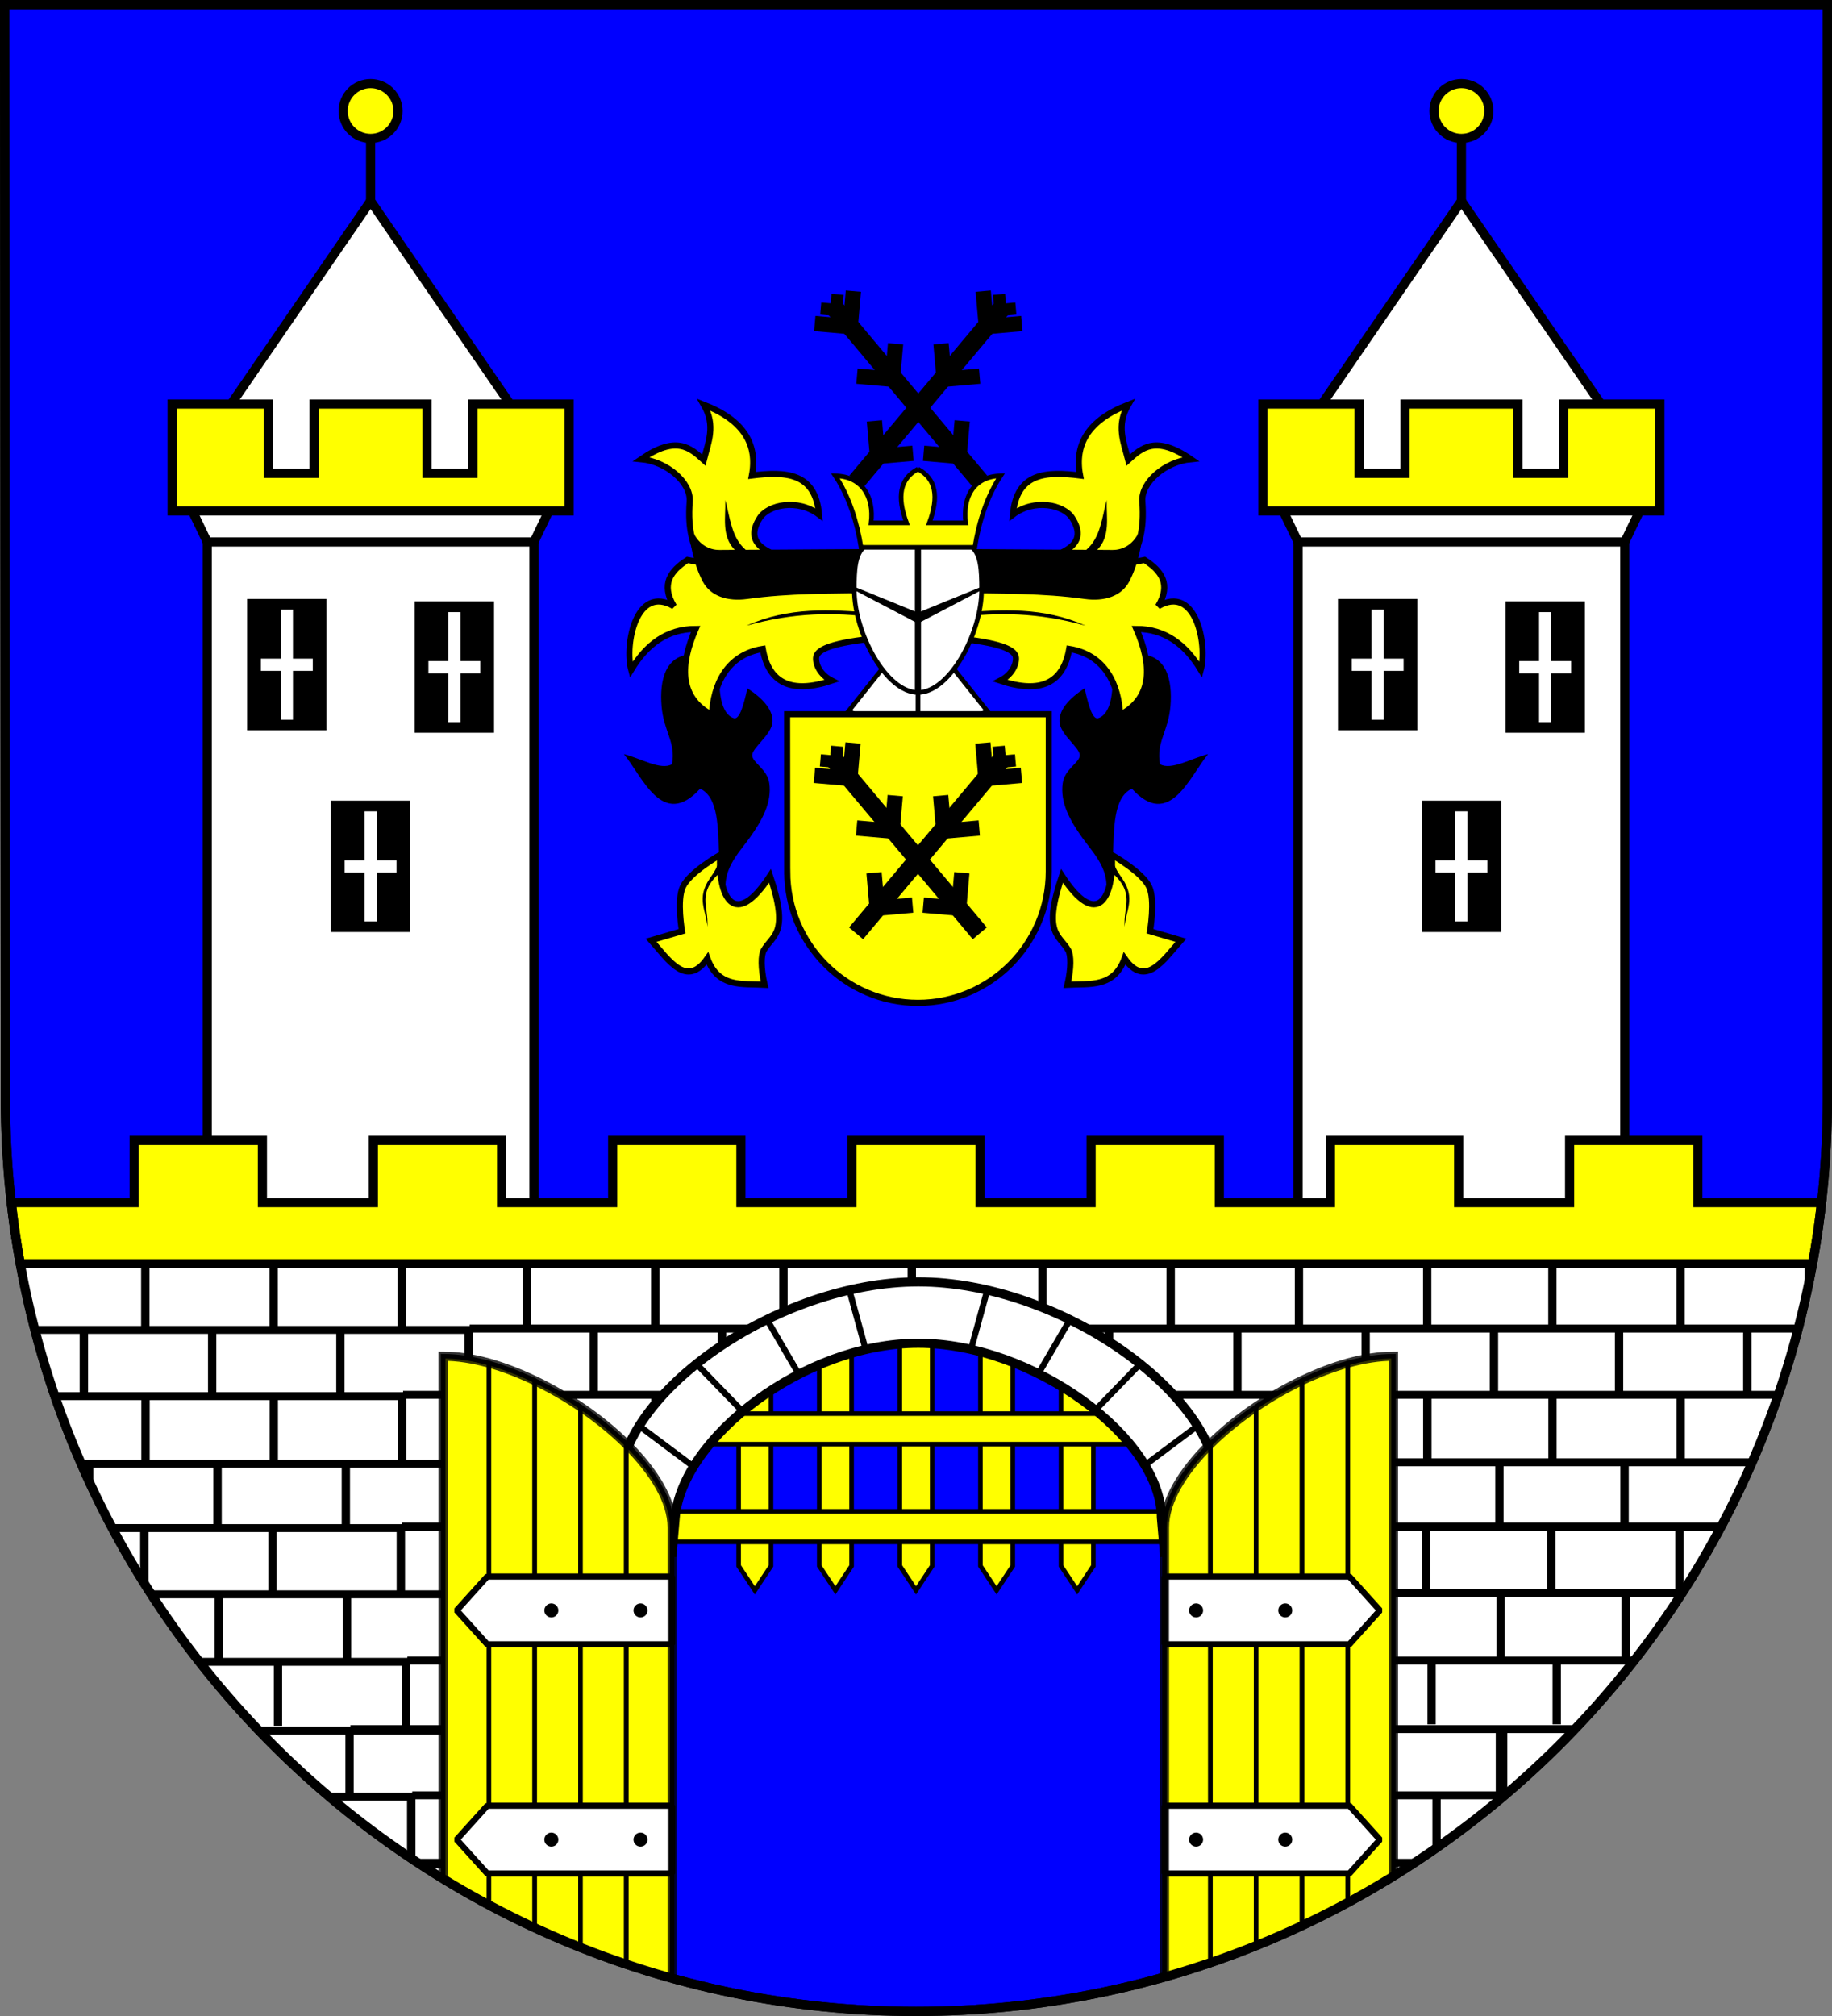 <svg xmlns:dc="http://purl.org/dc/elements/1.1/" xmlns:cc="http://creativecommons.org/ns#" xmlns:rdf="http://www.w3.org/1999/02/22-rdf-syntax-ns#" xmlns:svg="http://www.w3.org/2000/svg" xmlns="http://www.w3.org/2000/svg" xmlns:xlink="http://www.w3.org/1999/xlink" xmlns:sodipodi="http://sodipodi.sourceforge.net/DTD/sodipodi-0.dtd" xmlns:inkscape="http://www.inkscape.org/namespaces/inkscape" width="600" height="660" id="svg2" inkscape:label="Pozad&#xED;" inkscape:version="0.48.1 " sodipodi:docname="&#x10C;esk&#xE1; L&#xED;pa CoA CZ.svg"><rect width="100%" height="100%" fill="#808080" stroke="none"/><defs id="defs4809"><clipPath clipPathUnits="userSpaceOnUse" id="clipPath9231"><path inkscape:connector-curvature="0" style="fill:#0000ff;fill-opacity:1;stroke:#000000;stroke-width:3;stroke-miterlimit:4;stroke-dasharray:none" d="m 1.76,751.977 c 0,165.042 133.518,298.885 298.24,298.885 164.722,0 298.5,-133.843 298.5,-298.885 l 2.8e-4,-358.115 -597,0 0.26,358.115 z" id="path9233" sodipodi:nodetypes="cscccc"></path></clipPath></defs><g inkscape:label="Vrstva 1" inkscape:groupmode="layer" id="layer1" transform="translate(0,-392.362)"><path style="fill:#0000ff;fill-opacity:1;stroke:#000000;stroke-width:3;stroke-miterlimit:4;stroke-dasharray:none" d="m 1.76,751.977 c 0,165.042 133.518,298.885 298.24,298.885 164.722,0 298.5,-133.843 298.5,-298.885 l 2.8e-4,-358.115 -597,0 0.26,358.115 z" id="rect4411-0" sodipodi:nodetypes="cscccc"></path><g id="g3919" transform="translate(1.998,0)" style="opacity:1"><g id="g3905"><path style="fill:none;stroke:#000000;stroke-width:3;stroke-linecap:butt;stroke-linejoin:miter;stroke-miterlimit:4;stroke-opacity:1;stroke-dasharray:none" d="m 119.375,431.847 0,39.99" id="path3084" inkscape:connector-curvature="0"></path><path style="fill:#ffffff;fill-opacity:1;stroke:#000000;stroke-width:3;stroke-miterlimit:4;stroke-dasharray:none" d="m 119.375,458.155 47.853,69.645 -9.926,24 -75.853,0 -9.926,-24 z" id="rect3079" inkscape:connector-curvature="0" sodipodi:nodetypes="cccccc"></path><path sodipodi:type="arc" style="fill:#ffff00;fill-opacity:1;stroke:#000000;stroke-width:3;stroke-miterlimit:4;stroke-dasharray:none" id="path3082" sodipodi:cx="118.62122" sodipodi:cy="36.339985" sodipodi:rx="8.9864559" sodipodi:ry="8.9864559" d="m 127.608,36.34 c 0,4.963 -4.023,8.986 -8.986,8.986 -4.963,0 -8.986,-4.023 -8.986,-8.986 0,-4.963 4.023,-8.986 8.986,-8.986 4.963,0 8.986,4.023 8.986,8.986 z" transform="translate(0.754,392.362)"></path><rect style="fill:#ffffff;fill-opacity:1;stroke:#000000;stroke-width:3;stroke-miterlimit:4;stroke-dasharray:none" id="rect3086" width="107" height="239.938" x="65.875" y="553.165"></rect><path style="fill:#ffffff;fill-opacity:1;stroke:#000000;stroke-width:3;stroke-miterlimit:4;stroke-dasharray:none" d="m 57.875,553.165 123,0 -8,16.625 -107,0 z" id="rect3086-0" inkscape:connector-curvature="0" sodipodi:nodetypes="ccccc"></path><path style="fill:#ffff00;fill-opacity:1;stroke:#000000;stroke-width:3;stroke-miterlimit:4;stroke-dasharray:none" d="m 54.375,132.281 0,35 130,0 0,-35 -31.5,0 0,22.688 -15,0 0,-22.688 -37,0 0,22.688 -15,0 0,-22.688 -31.5,0 z" transform="translate(0,392.362)" id="rect3047" inkscape:connector-curvature="0"></path><g id="g3900" transform="translate(2.223,0)"><path sodipodi:nodetypes="cccccccccccccccccc" inkscape:connector-curvature="0" id="rect3107" transform="translate(0,392.362)" d="m 76.719,196.094 0,43 26,0 0,-43 z m 11,3.5 4,0 0,16.031 6.5,0 0,4 -6.5,0 0,16 -4,0 0,-16 -6.5,0 0,-4 6.5,0 z" style="fill:#000000;fill-opacity:1;stroke:none"></path><use height="660" width="600" transform="translate(54.866,0.797)" id="use3896" xlink:href="#rect3107" y="0" x="0"></use><use height="660" width="600" transform="translate(27.433,66.03)" id="use3898" xlink:href="#rect3107" y="0" x="0"></use></g></g><use height="660" width="600" transform="translate(357.255,0)" id="use3917" xlink:href="#g3905" y="0" x="0"></use></g><g id="g4090" transform="matrix(0.857,0.719,-0.719,0.857,413.359,-131.827)"><path inkscape:connector-curvature="0" id="path4023" d="m 300.753,543.267 0,-67.741" style="fill:none;stroke:#000000;stroke-width:5.365;stroke-linecap:butt;stroke-linejoin:miter;stroke-opacity:1;stroke-miterlimit:4;stroke-dasharray:none"></path><path inkscape:connector-curvature="0" id="path4029" d="m 300.753,484.108 -7.375,-7.375" style="fill:none;stroke:#000000;stroke-width:4.471;stroke-linecap:butt;stroke-linejoin:miter;stroke-opacity:1;stroke-miterlimit:4;stroke-dasharray:none"></path><path inkscape:connector-curvature="0" id="path4029-3" d="m 300.753,533.675 -7.375,-7.375" style="fill:none;stroke:#000000;stroke-width:4.471;stroke-linecap:butt;stroke-linejoin:miter;stroke-opacity:1;stroke-miterlimit:4;stroke-dasharray:none"></path><path inkscape:connector-curvature="0" id="path4029-8" d="m 301.195,503.852 -7.375,-7.375" style="fill:none;stroke:#000000;stroke-width:4.471;stroke-linecap:butt;stroke-linejoin:miter;stroke-miterlimit:4;stroke-opacity:1;stroke-dasharray:none"></path><path sodipodi:nodetypes="cc" inkscape:connector-curvature="0" id="path4029-7" d="M 300.753,477.723 297.527,474.497" style="fill:none;stroke:#000000;stroke-width:3.577;stroke-linecap:butt;stroke-linejoin:miter;stroke-opacity:1;stroke-miterlimit:4;stroke-dasharray:none"></path><path inkscape:connector-curvature="0" id="path4029-0" d="m 300.753,484.108 7.375,-7.375" style="fill:none;stroke:#000000;stroke-width:4.471;stroke-linecap:butt;stroke-linejoin:miter;stroke-opacity:1;stroke-miterlimit:4;stroke-dasharray:none"></path><path inkscape:connector-curvature="0" id="path4029-3-8" d="m 300.753,533.675 7.375,-7.375" style="fill:none;stroke:#000000;stroke-width:4.471;stroke-linecap:butt;stroke-linejoin:miter;stroke-opacity:1;stroke-miterlimit:4;stroke-dasharray:none"></path><path inkscape:connector-curvature="0" id="path4029-8-8" d="m 301.195,503.852 7.375,-7.375" style="fill:none;stroke:#000000;stroke-width:4.471;stroke-linecap:butt;stroke-linejoin:miter;stroke-miterlimit:4;stroke-opacity:1;stroke-dasharray:none"></path><path sodipodi:nodetypes="cc" inkscape:connector-curvature="0" id="path4029-7-7" d="m 300.753,477.723 3.226,-3.226" style="fill:none;stroke:#000000;stroke-width:3.577;stroke-linecap:butt;stroke-linejoin:miter;stroke-opacity:1;stroke-miterlimit:4;stroke-dasharray:none"></path></g><use x="0" y="0" xlink:href="#g4090" id="use4101" transform="matrix(-1,0,0,1,601.505,3.6079041e-7)" width="600" height="660"></use><g id="g4763" transform="translate(-0.119,0)"><g id="g3947"><path style="fill:#ffff00;stroke:#000000;stroke-width:2;stroke-linecap:butt;stroke-linejoin:miter;stroke-miterlimit:4;stroke-opacity:1;stroke-dasharray:none" d="m 260.038,183.61 c -8.543,-2.415 -16.547,-5.503 -11.071,-14.043 2.806,-4.376 12.4,-6.391 19.393,-1.114 -1.185,-13.846 -11.069,-14.124 -21.992,-12.779 1.94,-10.187 -2.673,-18.131 -15.751,-23.181 4.017,6.874 1.447,12.385 0,18.128 -4.512,-4.1 -9.046,-8.163 -20.506,-0.297 8.358,0.783 16.336,7.592 15.887,13.84 -0.721,10.01 1.227,13.493 3.133,19.445 z" id="path3935" inkscape:connector-curvature="0" transform="translate(0,392.362)" sodipodi:nodetypes="cscccccscc"></path><path style="fill:#ffff00;stroke:#000000;stroke-width:2;stroke-linecap:butt;stroke-linejoin:miter;stroke-miterlimit:4;stroke-opacity:1;stroke-dasharray:none" d="m 235.966,279.899 c -0.665,13.79 4.71,24.664 16.345,6.835 6.454,19.113 0.843,19.268 -2.059,24.369 -0.889,1.563 -1.024,5.722 0.275,11.293 -7.227,-0.408 -15.211,1.078 -18.723,-8.618 -6.811,9.722 -12.551,0.714 -18.426,-5.944 l 10.104,-2.972 c 0,0 -1.781,-10.174 0.297,-14.562 2.286,-4.826 12.185,-10.402 12.185,-10.402 z" id="path3943" inkscape:connector-curvature="0" sodipodi:nodetypes="ccsccccsc" transform="translate(0,392.362)"></path><path style="fill:#000000;stroke:none" d="m 226.753,214.22 c -8.758,0.248 -10.648,8.48 -9.968,16.915 0.677,8.391 4.737,11.761 3.43,19.045 -3.623,2.166 -10.401,-1.98 -15.751,-3.269 6.022,7.201 12.614,24.849 24.964,11.293 6.145,2.882 5.806,13.068 6.214,22.581 -0.393,3.114 -1.558,4.619 -3.128,6.919 -4.346,6.428 -1.164,10.231 -0.706,15.736 0.41,-6.909 -3.48,-10.923 4.13,-17.783 0.114,1.632 2.108,6.959 2.401,8.41 -2.538,-8.76 3.524,-14.467 7.439,-19.971 3.886,-5.463 7.197,-11.355 6.296,-17.67 -0.674,-4.726 -5.621,-6.732 -5.592,-9.191 0.028,-2.4 5.905,-6.453 6.55,-10.302 0.716,-4.27 -3.161,-8.415 -8.151,-11.578 -1.175,5.437 -2.574,10.327 -4.411,9.764 -4.217,-1.293 -4.912,-8.597 -4.705,-14.026 l -9.012,-6.87 z" id="path3941" inkscape:connector-curvature="0" sodipodi:nodetypes="csccccccccsssscsccc" transform="translate(0,392.362)"></path><path style="fill:#ffff00;stroke:#000000;stroke-width:2;stroke-linecap:butt;stroke-linejoin:miter;stroke-miterlimit:4;stroke-opacity:1;stroke-dasharray:none" d="m 283.516,194.012 -58.249,-10.699 c -5.483,3.533 -8.786,7.895 -4.458,15.157 -12.329,-7.205 -16.178,12.511 -13.968,20.803 5.027,-8.288 11.73,-13.378 21.1,-13.373 -4.994,11.413 -5.642,22.427 5.323,28.127 0.496,-9.81 4.825,-19.658 16.669,-21.588 1.948,11.202 9.371,14.816 22.586,10.402 -3.632,-1.827 -5.251,-5.093 -5.134,-7.453 0.122,-2.464 4.074,-4.667 17.616,-6.217 z" id="path3939" inkscape:connector-curvature="0" sodipodi:nodetypes="ccccccccscc" transform="translate(0,392.362)"></path><path style="fill:#000000;stroke:none" d="m 284.407,179.747 -40.062,0.251 c -4.691,-3.984 -5.118,-10.601 -6.687,-16.303 0.173,5.585 -1.322,11.791 3.097,16.315 l -4.788,0.035 c -4.093,0.109 -8.256,-2.364 -9.883,-8.72 -0.499,5.746 1.32,13.644 4.236,19.122 2.486,4.67 7.97,6.56 14.562,5.647 13.897,-1.925 26.99,-1.689 42.2,-1.951 z" id="path3937" inkscape:connector-curvature="0" transform="translate(0,392.362)" sodipodi:nodetypes="ccccccsscc"></path><path style="fill:#000000;stroke:none" d="m 286.286,202.105 c -12.645,-1.703 -26.137,-1.656 -41.735,2.743 13.915,-6.247 27.642,-5.327 41.364,-4.225 z" id="path3945" inkscape:connector-curvature="0" transform="translate(0,392.362)" sodipodi:nodetypes="cccc"></path></g><use height="660" width="600" transform="matrix(-1,0,0,1,600.238,0)" id="use3955" xlink:href="#g3947" y="0" x="0"></use><path inkscape:connector-curvature="0" id="path3981-9" d="m 300.753,638.136 22.671,-13.035 -12.311,-15.449 -10.36,-0.483 z" style="fill:#ffffff;stroke:#000000;stroke-width:1.5;stroke-linecap:butt;stroke-linejoin:miter;stroke-miterlimit:4;stroke-opacity:1;stroke-dasharray:none"></path><path transform="translate(0,392.362)" inkscape:connector-curvature="0" id="path3981" d="m 300.753,245.774 -22.671,-13.035 12.311,-15.449 10.36,-0.483 z" style="fill:#ffffff;stroke:#000000;stroke-width:1.5;stroke-linecap:butt;stroke-linejoin:miter;stroke-miterlimit:4;stroke-opacity:1;stroke-dasharray:none"></path><path sodipodi:nodetypes="ssszs" inkscape:connector-curvature="0" id="path3978" d="m 321.601,193.117 c 0,14.132 -10.439,33.587 -20.848,33.587 -10.41,0 -20.848,-19.456 -20.848,-33.587 0,-14.132 1.426,-17.587 20.848,-17.587 19.422,0 20.848,3.456 20.848,17.587 z" style="fill:#ffffff;fill-opacity:1;stroke:#000000;stroke-width:1.5;stroke-miterlimit:4;stroke-dasharray:none" transform="translate(0,392.362)"></path><path sodipodi:nodetypes="cccccccccc" inkscape:connector-curvature="0" id="path3957" d="m 300.75,545.925 c -5.879,3.156 -6.933,8.943 -3.734,17.625 l -11.61,0 c 1.045,-8.5 -2.902,-15.224 -11.688,-15.406 4.483,6.813 7.058,15.027 8.408,23.406 l 37.247,0 c 1.35,-8.379 3.956,-16.593 8.439,-23.406 -8.786,0.182 -12.467,6.907 -11.423,15.406 l -11.906,0 c 3.2,-8.682 2.145,-14.469 -3.734,-17.625 z" style="fill:#ffff00;stroke:#000000;stroke-width:1.5;stroke-linecap:butt;stroke-linejoin:miter;stroke-miterlimit:4;stroke-opacity:1;stroke-dasharray:none"></path><path transform="translate(0,392.362)" inkscape:connector-curvature="0" id="path4001" d="m 300.753,179.392 0,46.83" style="fill:none;stroke:#000000;stroke-width:2;stroke-linecap:butt;stroke-linejoin:miter;stroke-miterlimit:4;stroke-opacity:1;stroke-dasharray:none"></path><path transform="translate(0,392.362)" inkscape:connector-curvature="0" id="path4003" d="m 300.753,203.531 -20.74,-10.863 20.74,8.449 z" style="fill:#000000;stroke:#000000;stroke-width:1px;stroke-linecap:butt;stroke-linejoin:miter;stroke-opacity:1"></path><path inkscape:connector-curvature="0" id="path4003-0" d="m 300.753,595.893 20.74,-10.863 -20.74,8.449 z" style="fill:#000000;stroke:#000000;stroke-width:1px;stroke-linecap:butt;stroke-linejoin:miter;stroke-opacity:1"></path><path sodipodi:nodetypes="cscccc" id="rect4411-0-1" d="m 257.945,677.696 c 0,23.739 19.165,42.99 42.808,42.99 23.643,0 42.845,-19.251 42.845,-42.99 l 4e-5,-51.509 -85.69,0 0.037,51.509 z" style="fill:#ffff00;fill-opacity:1;stroke:#000000;stroke-width:2;stroke-miterlimit:4;stroke-dasharray:none" inkscape:connector-curvature="0"></path><use height="660" width="600" transform="translate(0,147.927)" id="use4292" xlink:href="#g4090" y="0" x="0"></use><use transform="matrix(-1,0,0,1,601.505,0)" height="660" width="600" inkscape:transform-center-y="-6.1403688" inkscape:transform-center-x="6.7025511" id="use4294" xlink:href="#use4292" y="0" x="0"></use></g><path style="fill:#ffffff;fill-opacity:1;stroke:none;stroke-width:1.5;stroke-linecap:square;stroke-linejoin:miter;stroke-miterlimit:4;stroke-opacity:1;stroke-dasharray:none;stroke-dashoffset:0;opacity:1" d="M 4.75 402.062 C 20.852 515.538 100.57 608.479 206.562 643.5 L 206.562 483.219 L 300 421.219 L 393.438 483.219 L 393.438 643.531 C 499.507 608.519 579.366 515.552 595.5 402.062 L 4.75 402.062 z " transform="translate(0,392.362)" id="rect9172"></path><path style="font-size:medium;font-style:normal;font-variant:normal;font-weight:normal;font-stretch:normal;text-indent:0;text-align:start;text-decoration:none;line-height:normal;letter-spacing:normal;word-spacing:normal;text-transform:none;direction:ltr;block-progression:tb;writing-mode:lr-tb;text-anchor:start;baseline-shift:baseline;color:#000000;fill:#000000;fill-opacity:1;stroke:none;stroke-width:2.6;marker:none;visibility:visible;display:inline;overflow:visible;enable-background:accumulate;font-family:Sans;-inkscape-font-specification:Sans" d="m 131.969,411.812 0,0.469 -0.344,0 -39.281,0 -1.344,0 -1.375,0 -39.281,0 -1.375,0 -1.375,0 -39.281,0 -1.344,0 -0.594,0 0.594,3.156 0,-0.562 1.344,0 37.906,0 0,18.312 0,0.906 -16.031,0 -1.344,0 -1.375,0 -16.375,0 0.688,2.594 14.312,0 0,18.312 0,0.781 -8.562,0 0.906,2.594 27.844,0 0,18.406 0,1.094 -14.312,0 -1.375,0 -1.344,0 -3.219,0 1.125,2.594 0.719,0 0,1.625 2.719,5.875 0,-7.5 1.375,0 37.906,0 0,18.344 0,0.156 -19.875,0 -1.375,0 -1.375,0 -11.125,0 1.375,2.594 8.406,0 0,14.594 2.719,4.344 0,-0.625 0,-18.312 1.375,0 37.906,0 0,18.312 0,0.781 -13.531,0 -1.375,0 -1.344,0 -22.938,0 1.719,2.594 19.844,0 0,18.406 0,1.094 -5.969,0 2.031,2.594 23.344,0 0,18.344 0,1.281 2.719,0 0,-1.281 0,-18.344 1.375,0 37.906,0 0,18.344 0,1.094 -15.531,0 -1.375,0 0,0.438 -0.281,0 -30.938,0 2.531,2.625 27.031,0 0,18.312 0,0.781 -6.719,0 3.031,2.594 23.875,0 0,17.938 6.281,4.156 16.281,0 0,9.688 3.781,2.062 0,-12.188 0.281,0 37.938,0 0,18.312 0,1.281 1.281,0 0,-22.219 -22.156,0 0,-1.062 0,-18.438 1.375,0 20.781,0 0,-2.594 -0.344,0 0,-0.781 0,-18.312 0.344,0 0,-2.594 -0.344,0 -1.344,0 -39.281,0 -1.375,0 -1.375,0 -21.031,0 0,-1.094 0,-18.781 0.344,0 37.906,0 0,18.312 0,1.312 2.75,0 0,-1.312 0,-18.312 1.344,0 22.406,0 0,-2.594 -1.156,0 0,-1.094 0,-18.406 1.156,0 0,-2.594 -1.156,0 -1.344,0 -23.062,0 0,-0.781 0,-18.312 1.375,0 24.188,0 0,-2.625 -1.562,0 0,-0.156 0,-18.312 1.375,0 8.906,0 4,-2.594 -12.906,0 -1.375,0 -1.344,0 -22.25,0 0,-1.094 0,-18.406 1.375,0 37.906,0 0,18.406 0,0.188 2.719,-1.75 0,-16.844 1.375,0 24.656,0 4.031,-2.594 -8.219,0 0,-0.781 0,-18.312 1.375,0 36.375,0 4.062,-2.625 -1.188,0 -20.5,0 0,-0.875 0,-18.344 1.344,0 37.938,0 0,7.844 2.75,-1.781 0,-7.344 0,-1.312 -1.375,0 -39.312,0 -1.344,0 -1.375,0 -39.281,0 -1.344,0 -1.375,0 -39.281,0 -1.344,0 -1.375,0 -39.281,0 z m 168.781,0 0,2.594 1.375,0 37.906,0 0,18.344 0,0.875 -16.062,0 -1.062,0 4.062,2.625 34.906,0 0,18.312 0,0.781 -5.375,0 4.031,2.594 21.531,0 0,13.938 2.781,1.781 0,-15.719 1.344,0 37.906,0 0,18.406 0,1.094 -14.312,0 -1.344,0 -1.375,0 -16.375,0 4,2.594 11.031,0 0,18.312 0,0.156 -2.312,0 0,2.625 20.281,0 0,18.312 0,0.781 -13.531,0 -1.344,0 -1.375,0 -4.031,0 0,2.594 2.688,0 0,18.406 0,1.094 -2.688,0 0,2.594 22.094,0 0,18.312 0,1.312 2.719,0 0,-1.312 0,-18.312 1.375,0 37.906,0 0,18.312 0,1.312 2.719,0 0,-1.312 0,-18.312 0.344,0 37.906,0 0,18.312 0,1.312 2.75,0 0,-1.312 0,-18.312 1.344,0 21.594,0 2.031,-2.594 -2.375,0 0,-1.094 0,-18.406 1.375,0 14.875,0 1.656,-2.594 -0.281,0 0,-0.781 0,-18.312 1.375,0 10.125,0 1.375,-2.625 -11.5,0 -1.375,0 -1.344,0 -16.656,0 0,-0.156 0,-18.312 1.344,0 37.906,0 0,1.281 1.688,-3.875 -0.312,0 -22.25,0 0,-1.094 0,-18.406 1.375,0 28.75,0 0.906,-2.594 -9.188,0 0,-0.781 0,-18.312 1.375,0 13.531,0 0.688,-2.625 -14.219,0 -1.375,0 -1.375,0 -20.5,0 0,-0.875 0,-18.344 1.344,0 37.938,0 0,11.688 2.906,-14.281 -0.156,0 -1.406,0 -39.281,0 -1.344,0 -1.375,0 -39.281,0 -1.344,0 -1.375,0 -39.281,0 -0.344,0 -1.375,0 -39.25,0 -1.375,0 -1.375,0 -39.25,0 -1.375,0 -1.406,0 -39.25,0 -1.375,0 -1.375,0 -39.25,0 z m -167.75,2.594 0.312,0 37.906,0 0,18.344 0,0.875 -16.031,0 -1.375,0 0,0.469 -0.344,0 -20.469,0 0,-0.906 z m 40.969,0 1.344,0 37.906,0 0,18.344 0,0.875 -16.031,0 -1.375,0 -1.375,0 -20.469,0 0,-0.875 z m 42,0 1.344,0 37.906,0 0,18.344 0,0.875 -16,0 -1.375,0 -1.406,0 -20.469,0 0,-0.875 z m 126.781,0 1.375,0 37.906,0 0,18.344 0,0.875 -16.031,0 -1.375,0 -1.344,0 -20.531,0 0,-0.875 z m 42.031,0 1.375,0 37.906,0 0,18.344 0,0.875 -16.062,0 -1.375,0 -1.344,0 -20.5,0 0,-0.875 z m 42,0 1.375,0 37.906,0 0,18.344 0,0.875 -16.062,0 -1.375,0 -1.344,0 -20.5,0 0,-0.875 z m 42,0 0.344,0 37.938,0 0,18.344 0,0.875 -16.062,0 -0.344,0 -1.344,0 -20.531,0 0,-0.875 z m 41,0 1.344,0 37.938,0 0,18.344 0,0.875 -16.062,0 -1.375,0 -1.375,0 -20.469,0 0,-0.875 z m -460.812,0.469 1.375,0 37.906,0 0,18.312 0,0.906 -16.062,0 -1.344,0 -1.375,0 -20.5,0 0,-0.906 z m 42.031,0 1.344,0 37.906,0 0,18.312 0,0.906 -16.062,0 -1.344,0 -1.375,0 -20.469,0 0,-0.906 z m 63.875,21.375 0.312,0 37.906,0 0,18.312 0,0.781 -17.719,0 -1.375,0 -1.344,0 -17.781,0 0,-0.344 z m 40.938,0 1.375,0 37.906,0 0,18.312 0,0.781 -17.719,0 -1.375,0 -1.344,0 -18.844,0 0,-0.781 z m 168.812,0 1.375,0 37.906,0 0,18.312 0,0.781 -17.719,0 -1.344,0 -1.375,0 -18.844,0 0,-0.781 z m 42,0 1.375,0 37.906,0 0,18.312 0,0.781 -17.719,0 -1.344,0 -1.375,0 -18.844,0 0,-0.781 z m 42,0 1.375,0 37.906,0 0,18.312 0,0.781 -18.719,0 -0.344,0 -1.375,0 -18.844,0 0,-0.781 z m 42.031,0 0.344,0 37.906,0 0,18.312 0,0.781 -17.719,0 -1.375,0 -1.344,0 -17.812,0 0,-0.781 z m 40.969,0 1.375,0 37.906,0 0,18.312 0,0.781 -17.719,0 -1.375,0 -1.344,0 -18.844,0 0,-0.781 z m -502.781,0.438 1.344,0 37.938,0 0,18.312 0,0.781 -17.719,0 -1.375,0 -1.406,0 -18.781,0 0,-0.781 z m 42,0 1.344,0 37.938,0 0,18.312 0,0.781 -17.719,0 -1.375,0 -1.375,0 -18.812,0 0,-0.781 z m 42,0 1.344,0 37.938,0 0,18.312 0,0.344 -18.75,0 -1.375,0 0,0.438 -0.344,0 -18.812,0 0,-0.781 z m 20.188,21.25 0.344,0 37.906,0 0,18.406 0,1.094 -14.312,0 -1.375,0 0,0.438 -0.312,0 -22.25,0 0,-1.094 z m 293.812,0 1.344,0 37.906,0 0,18.406 0,1.094 -14.312,0 -1.344,0 -1.375,0 -22.219,0 0,-1.094 z m 42,0 0.344,0 37.906,0 0,18.406 0,1.094 -14.312,0 -0.344,0 -1.375,0 -22.219,0 0,-1.094 z m 40.969,0 1.375,0 37.906,0 0,18.406 0,1.094 -14.312,0 -1.344,0 -1.375,0 -22.25,0 0,-1.094 z m -460.781,0.438 1.375,0 37.906,0 0,18.406 0,1.094 -14.312,0 -1.375,0 -1.344,0 -22.25,0 0,-1.094 z m 42,0 1.375,0 37.906,0 0,18.406 0,1.094 -14.312,0 -1.375,0 -1.344,0 -22.25,0 0,-1.094 z m 65.594,21.656 0.344,0 37.906,0 0,18.312 0,0.156 -19.906,0 -1.375,0 -1.375,0 -15.594,0 z m 251.812,0 1.344,0 37.938,0 0,18.312 0,0.156 -19.938,0 -1.375,0 -1.344,0 -16.625,0 0,-0.156 z m 42,0 1.344,0 37.938,0 0,18.312 0,0.156 -20.938,0 -0.344,0 -1.344,0 -16.656,0 0,-0.156 z m 42,0 0.344,0 37.906,0 0,18.312 0,0.156 -19.906,0 -1.375,0 -1.344,0 -15.625,0 0,-0.156 z m -419.812,0.438 1.375,0 37.906,0 0,18.344 0,0.156 -19.906,0 -1.375,0 -1.375,0 -16.625,0 0,-0.156 z m 42,0 1.375,0 37.906,0 0,18.031 -20.938,0 -1.375,0 0,0.469 -0.344,0 -16.625,0 0,-0.156 z m 18.031,20.656 0.312,0 37.906,0 0,18.312 0,0.781 -13.531,0 -1.375,0 0,0.438 -0.281,0 -23.031,0 0,-0.781 z m 293.75,0 1.375,0 37.906,0 0,18.312 0,0.781 -13.5,0 -1.344,0 -1.375,0 -23.062,0 0,-0.781 z m 42.031,0 0.344,0 37.906,0 0,18.312 0,0.781 -13.531,0 -0.312,0 -1.375,0 -23.031,0 0,-0.781 z m 40.969,0 1.375,0 37.906,0 0,18.312 0,0.781 -13.5,0 -1.375,0 -1.344,0 -23.062,0 0,-0.781 z m -418.781,0.438 1.375,0 37.906,0 0,18.312 0,0.781 -13.5,0 -1.375,0 -1.344,0 -23.062,0 0,-0.781 z m 66.406,21.25 0.312,0 37.906,0 0,18.406 0,1.094 -18.5,0 -1.344,0 -1.375,0 -17,0 0,-0.656 z m 251.781,0 1.344,0 37.938,0 0,18.406 0,1.094 -18.5,0 -1.375,0 -1.375,0 -18.031,0 0,-1.094 z m 42.031,0 1.344,0 37.938,0 0,18.406 0,1.094 -19.562,0 -0.344,0 -1.375,0 -18,0 0,-1.094 z m 42,0 0.312,0 37.906,0 0,18.406 0,1.094 -18.5,0 -1.344,0 -1.375,0 -17,0 0,-1.094 z M 73,523.25 l 1.375,0 37.906,0 0,18.406 0,1.094 -18.5,0 -1.375,0 -1.344,0 -18.062,0 0,-1.094 z m 42.031,0 1.375,0 37.906,0 0,18.406 0,0.656 -19.562,0 -1.344,0 0,0.438 -0.344,0 -18.031,0 0,-1.094 z m 288.375,41.531 0,2.594 3.5,0 0,18.312 0,0.781 -3.5,0 0,2.594 23.688,0 0,18.438 0,1.062 -14.312,0 -1.375,0 -1.344,0 -6.656,0 0,2.625 5.281,0 0,18.312 0,1.281 2.719,0 0,-1.281 0,-18.312 1.375,0 37.906,0 0,6.438 2.75,-1.656 0,-4.781 0.344,0 1.031,0 6.375,0 3.969,-2.625 -10.344,0 -1.031,0 -0.344,0 -1.344,0 -22.281,0 0,-1.062 0,-18.438 1.406,0 37.906,0 0,16.781 2.719,-1.875 0,-14.906 0.312,0 19.062,0 3.031,-2.594 -0.594,0 0,-0.781 0,-18.312 0.344,0 20.5,0 2.5,-2.594 -23,0 -0.344,0 -1,0 -0.375,0 -1,0 -38.281,0 -1.031,0 -0.312,0 -1.375,0 -39.281,0 -1.344,0 -1.406,0 z m -245.562,2.594 0.344,0 37.906,0 0,18.312 0,0.781 -17.719,0 -1.375,0 -1.375,0 -17.781,0 0,-0.312 z m 251.812,0 1.344,0 37.938,0 0,18.312 0,0.781 -17.719,0 -1.406,0 -1.344,0 -18.812,0 0,-0.781 z m 42,0 0.312,0 1.031,0 36.875,0 0,18.312 0,0.781 -17.719,0 -0.312,0 -1.344,0 -18.844,0 0,-0.781 z m -335.812,0.469 1.375,0 36.844,0 0,17.844 0,0.781 -17.719,0 -1.344,0 0,0.469 -0.312,0 -18.844,0 0,-0.781 z m 20.219,21.219 0.281,0 37.906,0 0,18.438 0,1.062 -14.312,0 -1.344,0 -1.375,0 -21.156,0 0,-0.625 z" transform="translate(0,392.362)" id="path5235" inkscape:connector-curvature="0" sodipodi:nodetypes="cccccccccccccccccccccccccccccccccccccccccccccccccccccccccccccccccccccccccccccccccccccccccccccccccccccccccccccccccccccccccccccccccccccccccccccccccccccccccccccccccccccccccccccccccccccccccccccccccccccccccccccccccccccccccccccccccccccccccccccccccccccccccccccccccccccccccccccccccccccccccccccccccccccccccccccccccccccccccccccccccccccccccccccccccccccccccccccccccccccccccccccccccccccccccccccccccccccccccccccccccccccccccccccccccccccccccccccccccccccccccccccccccccccccccccccccccccccccccccccccccccccccccccccccccccccccccccccccccccccccccccccccccccccccccccccccccccccccccccccccccccccccccccccccccccccccccccccccccccccccccccccccccccccccccccccccccccccccccccccccccccccccccccccccccccccccccccccccccccccccccccccccccccccccccccccccccccccccccccccccccccccccccccccccccccccccccccccccccccccccccccccccccccccccccccccccccccccccccccccccccccccccccccccccccccccccccccccccccccccccccccccccccccccccccccccccccccccccccccccccccccccccccccccccccccccccccccccccccccccccccccccc"></path><g id="g9116" transform="translate(1.081,-4)" style="stroke:#000000;stroke-width:1.5;stroke-miterlimit:4;stroke-dasharray:none;fill:#ffff00"><path sodipodi:nodetypes="cccccc" inkscape:connector-curvature="0" id="rect9074" d="m 240.832,832.977 10.603,0 0,76.036 -5.301,8 -5.301,-8 z" style="fill:#ffff00;fill-opacity:1;stroke:#000000;stroke-width:1.5;stroke-linecap:square;stroke-linejoin:miter;stroke-miterlimit:4;stroke-opacity:1;stroke-dashoffset:0;stroke-dasharray:none"></path><path sodipodi:nodetypes="cccccc" inkscape:connector-curvature="0" id="rect9074-5" d="m 267.225,832.977 10.603,0 0,76.036 -5.301,8 -5.301,-8 z" style="fill:#ffff00;fill-opacity:1;stroke:#000000;stroke-width:1.5;stroke-linecap:square;stroke-linejoin:miter;stroke-miterlimit:4;stroke-opacity:1;stroke-dashoffset:0;stroke-dasharray:none"></path><path sodipodi:nodetypes="cccccc" inkscape:connector-curvature="0" id="rect9074-1" d="m 293.618,832.977 10.603,0 0,76.036 -5.301,8 -5.301,-8 z" style="fill:#ffff00;fill-opacity:1;stroke:#000000;stroke-width:1.5;stroke-linecap:square;stroke-linejoin:miter;stroke-miterlimit:4;stroke-opacity:1;stroke-dashoffset:0;stroke-dasharray:none"></path><path sodipodi:nodetypes="cccccc" inkscape:connector-curvature="0" id="rect9074-8" d="m 320.011,832.977 10.603,0 0,76.036 -5.301,8 -5.301,-8 z" style="fill:#ffff00;fill-opacity:1;stroke:#000000;stroke-width:1.5;stroke-linecap:square;stroke-linejoin:miter;stroke-miterlimit:4;stroke-opacity:1;stroke-dashoffset:0;stroke-dasharray:none"></path><path sodipodi:nodetypes="cccccc" inkscape:connector-curvature="0" id="rect9074-3" d="m 346.404,832.977 10.603,0 0,76.036 -5.301,8 -5.301,-8 z" style="fill:#ffff00;fill-opacity:1;stroke:#000000;stroke-width:1.5;stroke-linecap:square;stroke-linejoin:miter;stroke-miterlimit:4;stroke-opacity:1;stroke-dashoffset:0;stroke-dasharray:none"></path></g><rect style="fill:#ffff00;fill-opacity:1;stroke:#000000;stroke-width:1.5;stroke-linecap:square;stroke-linejoin:miter;stroke-miterlimit:4;stroke-opacity:1;stroke-dasharray:none;stroke-dashoffset:0" id="rect9123" width="150.861" height="9.997" x="224.57" y="855.153"></rect><rect style="fill:#ffff00;fill-opacity:1;stroke:#000000;stroke-width:1.5;stroke-linecap:square;stroke-linejoin:miter;stroke-miterlimit:4;stroke-opacity:1;stroke-dasharray:none;stroke-dashoffset:0" id="rect9123-7" width="189.03" height="9.997" x="205.485" y="887.153"></rect><path style="opacity:1;fill:#ffffff;stroke:#000000;stroke-width:3;stroke-miterlimit:4;stroke-dasharray:none" d="m 300.75,419.656 c -46.187,0 -98.094,36.638 -98.094,67.562 l 0,21 17.495,0 0.974,-11.344 c 2.237,-26.057 42.139,-57.125 79.625,-57.125 37.486,0 79.625,30.972 79.625,57.125 l 0.974,11.344 17.495,0 0,-21 c 0,-30.924 -51.907,-67.562 -98.094,-67.562 z" id="rect4296-2-68-6-9-1" inkscape:connector-curvature="0" sodipodi:nodetypes="ssccsssccss" transform="translate(0,392.362)"></path><g id="g9197" clip-path="url(#clipPath9231)"><g inkscape:transform-center-y="-62.751842" inkscape:transform-center-x="118.1277" id="g4561"><path inkscape:connector-curvature="0" style="fill:#ffff00;fill-opacity:1;stroke:#000000;stroke-width:1.5;stroke-miterlimit:4;stroke-dasharray:none" d="m 145.125,444 0,216 15,0 0,-213.75 c -5.237,-1.454 -10.316,-2.25 -15,-2.25 z" transform="translate(0,392.362)" id="rect4296"></path><path inkscape:connector-curvature="0" style="fill:#ffff00;fill-opacity:1;stroke:#000000;stroke-width:1.5;stroke-miterlimit:4;stroke-dasharray:none" d="m 160.125,446.25 0,213.75 15,0 0,-208.031 c -5.001,-2.38 -10.069,-4.35 -15,-5.719 z" transform="translate(0,392.362)" id="rect4296-6"></path><path inkscape:connector-curvature="0" style="fill:#ffff00;fill-opacity:1;stroke:#000000;stroke-width:1.5;stroke-miterlimit:4;stroke-dasharray:none" d="m 175.125,451.969 0,208.031 15,0 0,-199.438 c -4.785,-3.232 -9.853,-6.144 -15,-8.594 z" transform="translate(0,392.362)" id="rect4296-5"></path><path inkscape:connector-curvature="0" style="fill:#ffff00;fill-opacity:1;stroke:#000000;stroke-width:1.5;stroke-miterlimit:4;stroke-dasharray:none" d="m 190.125,460.562 0,199.438 15,0 0,-187.25 c -4.392,-4.335 -9.498,-8.47 -15,-12.188 z" id="rect4296-9" transform="translate(0,392.362)"></path><path inkscape:connector-curvature="0" style="fill:#ffff00;fill-opacity:1;stroke:#000000;stroke-width:1.5;stroke-miterlimit:4;stroke-dasharray:none" d="m 205.125,472.75 0,187.25 15,0 0,-160 c 0,-8.635 -5.987,-18.353 -15,-27.25 z" transform="translate(0,392.362)" id="rect4296-63"></path><path style="fill:#ffffff;stroke:#000000;stroke-width:2;stroke-linecap:square;stroke-linejoin:bevel;stroke-miterlimit:4;stroke-opacity:1;stroke-dashoffset:0" d="m 159.57,908.492 60.552,0 0,22.184 -60.552,0 -10,-11.092 z" id="rect4395" inkscape:connector-curvature="0" sodipodi:nodetypes="cccccc"></path><path sodipodi:type="arc" style="fill:#000000;stroke:#000000;stroke-width:1;stroke-linecap:square;stroke-linejoin:bevel;stroke-miterlimit:4;stroke-opacity:1;stroke-dasharray:none;stroke-dashoffset:0" id="path4399" sodipodi:cx="180.57124" sodipodi:cy="530.64771" sodipodi:rx="1.7942942" sodipodi:ry="1.7942942" d="m 182.366,530.648 c 0,0.991 -0.803,1.794 -1.794,1.794 -0.991,0 -1.794,-0.803 -1.794,-1.794 0,-0.991 0.803,-1.794 1.794,-1.794 0.991,0 1.794,0.803 1.794,1.794 z" transform="translate(0,388.937)"></path><path transform="translate(29.198,388.937)" sodipodi:type="arc" style="fill:#000000;stroke:#000000;stroke-width:1;stroke-linecap:square;stroke-linejoin:bevel;stroke-miterlimit:4;stroke-opacity:1;stroke-dasharray:none;stroke-dashoffset:0" id="path4399-6" sodipodi:cx="180.57124" sodipodi:cy="530.64771" sodipodi:rx="1.7942942" sodipodi:ry="1.7942942" d="m 182.366,530.648 c 0,0.991 -0.803,1.794 -1.794,1.794 -0.991,0 -1.794,-0.803 -1.794,-1.794 0,-0.991 0.803,-1.794 1.794,-1.794 0.991,0 1.794,0.803 1.794,1.794 z"></path><path style="fill:#ffffff;stroke:#000000;stroke-width:2;stroke-linecap:square;stroke-linejoin:bevel;stroke-miterlimit:4;stroke-opacity:1;stroke-dashoffset:0" d="m 159.57,983.527 60.552,0 0,22.184 -60.552,0 -10,-11.092 z" id="rect4395-4" inkscape:connector-curvature="0" sodipodi:nodetypes="cccccc"></path><path sodipodi:type="arc" style="fill:#000000;stroke:#000000;stroke-width:1;stroke-linecap:square;stroke-linejoin:bevel;stroke-miterlimit:4;stroke-opacity:1;stroke-dasharray:none;stroke-dashoffset:0" id="path4399-8" sodipodi:cx="180.57124" sodipodi:cy="530.64771" sodipodi:rx="1.7942942" sodipodi:ry="1.7942942" d="m 182.366,530.648 c 0,0.991 -0.803,1.794 -1.794,1.794 -0.991,0 -1.794,-0.803 -1.794,-1.794 0,-0.991 0.803,-1.794 1.794,-1.794 0.991,0 1.794,0.803 1.794,1.794 z" transform="translate(0,463.971)"></path><path transform="translate(29.198,463.971)" sodipodi:type="arc" style="fill:#000000;stroke:#000000;stroke-width:1;stroke-linecap:square;stroke-linejoin:bevel;stroke-miterlimit:4;stroke-opacity:1;stroke-dasharray:none;stroke-dashoffset:0" id="path4399-6-0" sodipodi:cx="180.57124" sodipodi:cy="530.64771" sodipodi:rx="1.7942942" sodipodi:ry="1.7942942" d="m 182.366,530.648 c 0,0.991 -0.803,1.794 -1.794,1.794 -0.991,0 -1.794,-0.803 -1.794,-1.794 0,-0.991 0.803,-1.794 1.794,-1.794 0.991,0 1.794,0.803 1.794,1.794 z"></path><path style="opacity:0.796;fill:none;stroke:#000000;stroke-width:3;stroke-miterlimit:4;stroke-dasharray:none" d="m 145.125,444 0,216 75,0 0,-160 c 0,-8.635 -5.987,-18.353 -15,-27.25 -4.392,-4.335 -9.498,-8.47 -15,-12.188 -4.785,-3.232 -9.853,-6.144 -15,-8.594 -5.001,-2.38 -10.069,-4.35 -15,-5.719 -5.237,-1.454 -10.316,-2.25 -15,-2.25 z" transform="translate(0,392.362)" id="rect4296-0" inkscape:connector-curvature="0" sodipodi:nodetypes="cccsssssc"></path></g><use height="660" width="600" transform="matrix(-1,0,0,1,601.505,0)" id="use4575" inkscape:transform-center-y="-62.751842" inkscape:transform-center-x="-118.1277" xlink:href="#g4561" y="0" x="0"></use></g><path style="opacity:1;fill:#ffff00;fill-opacity:1;stroke:#000000;stroke-width:3;stroke-linecap:square;stroke-linejoin:miter;stroke-miterlimit:4;stroke-opacity:1;stroke-dashoffset:0" d="M 43.938 373.344 L 43.938 393.719 L 3.719 393.719 C 4.483 400.457 5.421 407.124 6.625 413.719 L 593.625 413.719 C 594.831 407.123 595.797 400.458 596.562 393.719 L 556.062 393.719 L 556.062 373.344 L 514.062 373.344 L 514.062 393.719 L 477.719 393.719 L 477.719 373.344 L 435.719 373.344 L 435.719 393.719 L 399.344 393.719 L 399.344 373.344 L 357.344 373.344 L 357.344 393.719 L 321 393.719 L 321 373.344 L 279 373.344 L 279 393.719 L 242.656 393.719 L 242.656 373.344 L 200.656 373.344 L 200.656 393.719 L 164.281 393.719 L 164.281 373.344 L 122.281 373.344 L 122.281 393.719 L 85.938 393.719 L 85.938 373.344 L 43.938 373.344 z " transform="translate(0,392.362)" id="rect4633"></path><path style="fill:none;stroke:#000000;stroke-width:2;stroke-linecap:butt;stroke-linejoin:miter;stroke-miterlimit:4;stroke-opacity:1;stroke-dasharray:none" d="m 278.135,422.232 5.402,19.695 m -21.669,8.39 -10.346,-17.716" id="path4723" inkscape:connector-curvature="0" transform="translate(0,392.362)" sodipodi:nodetypes="cccc" inkscape:transform-center-x="32.22376" inkscape:transform-center-y="-22.152338"></path><path style="fill:none;stroke:#000000;stroke-width:2;stroke-linecap:butt;stroke-linejoin:miter;stroke-miterlimit:4;stroke-opacity:1;stroke-dasharray:none" d="m 210.232,467.49 16.742,12.521 m 16.104,-18.041 -14.909,-15.37" id="path4725" inkscape:connector-curvature="0" sodipodi:nodetypes="cccc" inkscape:transform-center-x="75.09753" inkscape:transform-center-y="-13.53754" transform="translate(0,392.362)"></path><path style="fill:none;stroke:#000000;stroke-width:2;stroke-linecap:butt;stroke-linejoin:miter;stroke-miterlimit:4;stroke-opacity:1;stroke-dasharray:none" d="m 323.37,814.594 -5.402,19.695 m 21.915,8.144 10.346,-17.716" id="path4723-9" inkscape:connector-curvature="0" sodipodi:nodetypes="cccc" inkscape:transform-center-x="-32.22376" inkscape:transform-center-y="-22.152338"></path><path style="fill:none;stroke:#000000;stroke-width:2;stroke-linecap:butt;stroke-linejoin:miter;stroke-miterlimit:4;stroke-opacity:1;stroke-dasharray:none" d="m 391.273,859.852 -16.742,12.521 m -16.104,-18.041 14.909,-15.37" id="path4725-2" inkscape:connector-curvature="0" sodipodi:nodetypes="cccc" inkscape:transform-center-x="-75.09753" inkscape:transform-center-y="-13.53754"></path><path style="fill:none;fill-opacity:1;stroke:#000000;stroke-width:3;stroke-miterlimit:4;stroke-dasharray:none" d="m 1.76,751.977 c 0,165.042 133.518,298.885 298.24,298.885 164.722,0 298.5,-133.843 298.5,-298.885 l 2.8e-4,-358.115 -597,0 0.26,358.115 z" id="rect4411-0-0" sodipodi:nodetypes="cscccc"></path></g></svg>